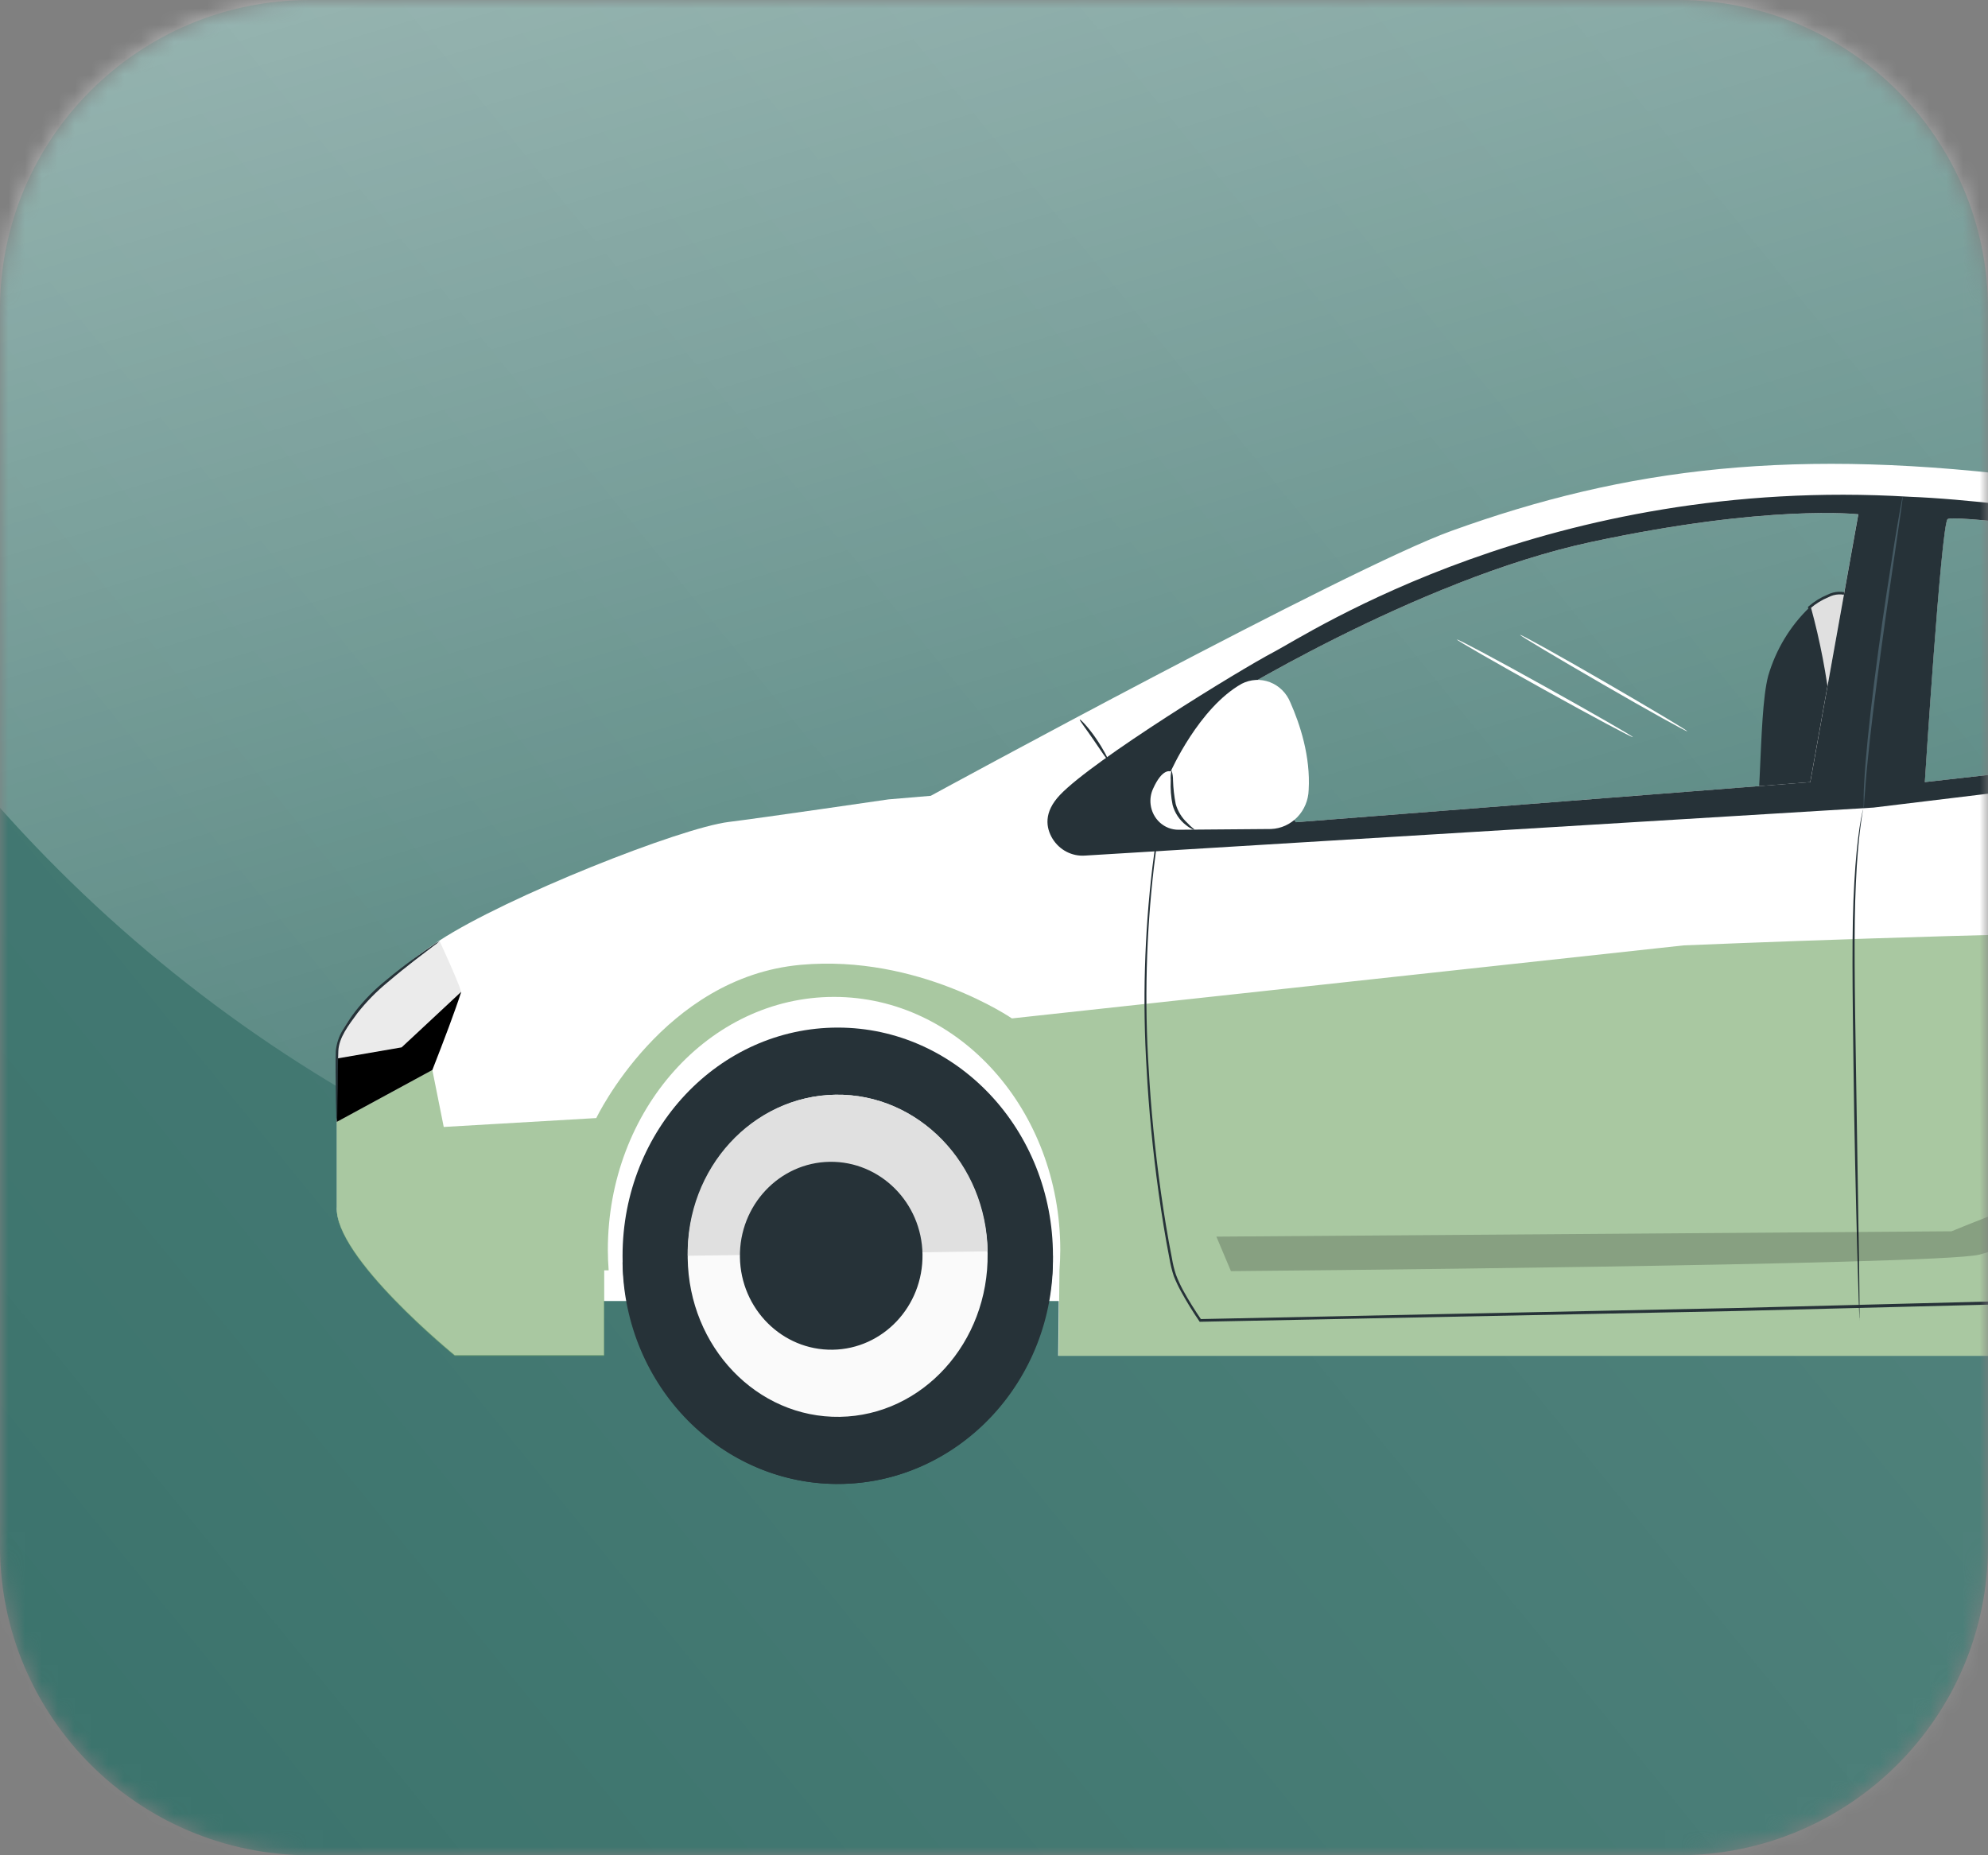 <svg width="120" height="112" viewBox="0 0 120 112" fill="none" xmlns="http://www.w3.org/2000/svg">
<rect x="0" y="0" width="120" height="112" fill="#808080" stroke="none"/>
<mask id="mask0_23348_703" style="mask-type:luminance" maskUnits="userSpaceOnUse" x="0" y="0" width="120" height="112">
<path d="M101.299 0H18.701C8.373 0 0 8.357 0 18.667V93.333C0 103.643 8.373 112 18.701 112H101.299C111.627 112 120 103.643 120 93.333V18.667C120 8.357 111.627 0 101.299 0Z" fill="white"/>
</mask>
<g mask="url(#mask0_23348_703)">
<path d="M101.298 0H18.701C8.372 0 -0.001 8.357 -0.001 18.667V93.333C-0.001 103.643 8.372 112 18.701 112H101.298C111.626 112 119.999 103.643 119.999 93.333V18.667C119.999 8.357 111.626 0 101.298 0Z" fill="#377069"/>
<path d="M197.139 12.445C162.853 144.356 10.385 134.815 -61.563 113.556L-70.134 -17.111C33.242 -62.222 231.424 -119.467 197.139 12.445Z" fill="url(#paint0_linear_23348_703)" fill-opacity="0.15"/>
<path d="M64.674 77.778C112.443 77.778 151.167 39.125 151.167 -8.555C151.167 -56.236 112.443 -94.889 64.674 -94.889C16.905 -94.889 -21.82 -56.236 -21.82 -8.555C-21.82 39.125 16.905 77.778 64.674 77.778Z" fill="url(#paint1_linear_23348_703)" fill-opacity="0.85"/>
<path d="M109.232 36.662C108.058 37.787 107.196 39.214 106.734 40.796C106.07 43.295 106.45 50.424 105.457 52.695C104.464 54.965 99.835 63.403 99.746 65.244C99.658 67.085 100.086 67.818 101.085 69.573C102.084 71.329 104.231 74.051 105.872 74.084C107.513 74.118 107.987 72.483 107.987 72.483L105.173 66.763L108.863 57.294L111.411 46.858L112.56 41.713L109.232 36.662Z" fill="#263238"/>
<path d="M102.511 65.491C102.511 65.491 101.542 67.117 102.39 68.558C103.239 69.999 105.681 74.224 106.995 73.723C108.31 73.221 108.869 72.422 108.746 72.254C108.623 72.086 107.766 68.655 108.173 65.425C108.58 62.195 111.721 49.883 112.444 47.031C113.167 44.179 113.541 38.692 112.46 36.705C111.378 34.718 109.247 36.661 109.247 36.661C109.247 36.661 110.784 42.28 110.468 44.928C110.152 47.577 102.511 65.491 102.511 65.491Z" fill="#E0E0E0"/>
<path d="M102.506 65.492C102.506 65.492 102.53 65.448 102.57 65.359C102.611 65.271 102.672 65.131 102.747 64.957C102.902 64.599 103.127 64.078 103.417 63.403C103.995 62.042 104.833 60.06 105.861 57.558C106.889 55.056 108.123 52.047 109.39 48.591C109.547 48.158 109.708 47.72 109.855 47.271L110.086 46.593L110.294 45.896C110.368 45.66 110.427 45.42 110.471 45.177C110.522 44.931 110.552 44.681 110.559 44.43C110.571 43.922 110.553 43.414 110.503 42.909C110.268 40.789 109.867 38.693 109.304 36.64L109.282 36.722C109.607 36.44 109.974 36.214 110.369 36.053C110.56 35.952 110.77 35.894 110.984 35.884C111.198 35.874 111.412 35.912 111.611 35.995C111.81 36.077 111.989 36.203 112.137 36.363C112.284 36.523 112.396 36.715 112.466 36.923C112.649 37.344 112.779 37.788 112.851 38.243C112.998 39.182 113.065 40.132 113.049 41.082C113.04 42.054 112.982 43.026 112.875 43.992C112.8 44.708 112.693 45.416 112.559 46.111C112.426 46.805 112.238 47.489 112.069 48.169C111.727 49.531 111.39 50.872 111.06 52.193C110.407 54.83 109.786 57.379 109.229 59.815C108.961 61.033 108.693 62.224 108.455 63.397C108.2 64.521 108.048 65.667 108.003 66.82C107.98 67.898 108.047 68.975 108.203 70.041C108.277 70.554 108.366 71.053 108.471 71.538C108.521 71.782 108.588 72.023 108.672 72.257C108.728 72.334 108.672 72.433 108.61 72.533C108.549 72.632 108.477 72.724 108.396 72.808C108.075 73.122 107.703 73.375 107.296 73.555C107.117 73.663 106.914 73.722 106.707 73.728C106.506 73.704 106.314 73.631 106.145 73.516C105.813 73.29 105.51 73.021 105.242 72.717C104.975 72.425 104.739 72.125 104.517 71.83C103.77 70.8 103.078 69.731 102.442 68.625C102.199 68.232 102.066 67.777 102.059 67.31C102.054 66.968 102.1 66.628 102.193 66.299C102.252 66.098 102.325 65.901 102.41 65.71C102.469 65.58 102.501 65.514 102.501 65.514C102.354 65.755 102.241 66.015 102.164 66.288C102.061 66.619 102.01 66.964 102.011 67.31C102.014 67.787 102.145 68.253 102.388 68.658C103.018 69.764 103.706 70.834 104.45 71.863C104.672 72.16 104.91 72.466 105.175 72.761C105.446 73.076 105.755 73.353 106.094 73.588C106.276 73.713 106.484 73.793 106.702 73.82C106.759 73.824 106.816 73.824 106.873 73.82C106.929 73.809 106.985 73.793 107.039 73.773C107.141 73.731 107.242 73.693 107.344 73.643C107.763 73.459 108.148 73.2 108.479 72.877C108.565 72.793 108.642 72.701 108.709 72.602C108.744 72.547 108.773 72.489 108.795 72.428C108.808 72.392 108.814 72.353 108.811 72.315C108.81 72.29 108.803 72.267 108.79 72.246L108.774 72.207C108.697 71.981 108.635 71.75 108.586 71.516C108.482 71.036 108.394 70.537 108.319 70.03C108.169 68.971 108.105 67.901 108.128 66.831C108.176 65.686 108.329 64.548 108.586 63.433C108.819 62.273 109.087 61.085 109.365 59.867C109.928 57.434 110.549 54.885 111.205 52.248L112.214 48.211C112.383 47.53 112.573 46.847 112.707 46.144C112.841 45.441 112.95 44.73 113.025 44.008C113.132 43.036 113.19 42.06 113.199 41.082C113.215 40.122 113.148 39.163 112.998 38.216C112.922 37.746 112.788 37.289 112.599 36.855C112.521 36.628 112.398 36.421 112.236 36.247C112.074 36.074 111.878 35.938 111.662 35.848C111.445 35.758 111.212 35.716 110.979 35.726C110.746 35.736 110.517 35.796 110.308 35.904C109.895 36.073 109.512 36.309 109.173 36.604L109.138 36.634V36.684C109.7 38.727 110.102 40.813 110.34 42.923C110.691 44.981 109.82 46.816 109.245 48.544C107.989 52 106.76 55.012 105.751 57.52C104.742 60.027 103.912 62.008 103.342 63.381C103.074 64.061 102.846 64.585 102.696 64.946C102.624 65.123 102.57 65.258 102.533 65.351C102.495 65.445 102.506 65.492 102.506 65.492Z" fill="#263238"/>
<path d="M34.759 78.541H177.261V58.027H34.759V78.541Z" fill="white"/>
<path d="M184.181 58.533C184.181 58.533 183.595 52.868 183.331 52.151C183.069 51.435 182.025 49.927 182.025 49.927V43.545C182.809 42.754 182.94 42.109 182.94 42.109C183.085 41.726 173.667 40.676 173.667 40.676C173.667 40.676 152.182 33.575 147.74 32.214C143.298 30.852 123.315 28.907 123.315 28.907C108.36 26.95 98.17 28.232 87.584 32.059C81.408 34.294 56.182 48.042 56.182 48.042L53.634 48.257C53.634 48.257 45.77 49.404 43.995 49.619C41.077 49.974 30.572 54.138 26.521 56.783C24.614 58.041 22.891 59.571 21.402 61.328C20.703 62.173 20.323 63.249 20.331 64.359V72.844C20.136 75.856 27.45 81.808 27.45 81.808H36.448V76.682H36.716C36.687 76.275 36.668 75.856 36.668 75.448C36.668 67.013 42.785 60.176 50.322 60.176C57.858 60.176 63.976 67.013 63.976 75.448C63.976 75.864 63.957 76.275 63.928 76.682L63.874 81.847H142.051L142.08 74.888C142.348 66.715 148.353 60.176 155.734 60.176C163.115 60.176 169.121 66.715 169.388 74.888L169.391 80.265C169.391 80.265 179.415 78.697 180.654 77.622C181.894 76.547 186.997 69.374 186.997 67.511C186.997 65.648 184.181 58.533 184.181 58.533ZM109.27 47.216L78.214 49.638L73.411 42.512C73.411 42.512 85.442 34.997 96.018 32.726C106.745 30.425 112.17 31.048 112.17 31.048L109.27 47.216ZM116.183 47.216C116.183 47.216 117.16 31.886 117.548 31.348C117.937 30.811 146.348 34.779 147.031 35.206C147.713 35.633 151.229 42.922 151.314 43.247L116.183 47.216Z" fill="white"/>
<g opacity="0.65">
<path d="M20.331 66.851L26.097 64.591L26.785 68.033L35.993 67.496C35.993 67.496 40.046 58.992 48.335 58.245C55.432 57.603 61.081 61.48 61.081 61.48L101.637 57.071C101.637 57.071 122.209 56.211 130.145 56.319C138.08 56.426 145.073 62.759 145.073 62.759C145.073 62.759 147.413 59.031 155.713 58.945C164.012 58.86 167.472 64.211 167.472 64.211C173.411 63.329 179.006 60.796 183.65 56.884L184.054 57.239C184.138 58.003 184.194 58.543 184.194 58.543C184.194 58.543 187.01 65.641 187.01 67.507C187.01 69.373 181.909 76.543 180.667 77.618C179.425 78.692 169.393 80.263 169.393 80.263L169.412 74.895C169.144 66.722 163.139 60.182 155.758 60.182C148.377 60.182 142.372 66.722 142.104 74.895L142.074 81.853H63.898L63.952 76.689C63.981 76.281 64 75.862 64 75.454C64 67.019 57.885 60.182 50.346 60.182C42.806 60.182 36.691 67.019 36.691 75.454C36.691 75.871 36.71 76.281 36.74 76.689H36.472V81.853H27.449C27.449 81.853 20.135 75.901 20.331 72.889V66.851Z" fill="#7BAB6F"/>
</g>
<path d="M159.435 41.133L151.752 35.07C151.47 34.846 151.136 34.701 150.783 34.651C134.468 32.303 121.841 30.242 115.263 29.989C93.527 28.68 78.968 38.272 76.893 39.358C74.818 40.444 65.977 45.881 63.98 47.992C62.981 49.047 63.134 49.976 63.538 50.64C63.745 50.972 64.035 51.242 64.377 51.419C64.719 51.597 65.102 51.677 65.485 51.651L113.092 48.752L152.138 44.018L159.007 43.012C159.859 42.888 160.143 41.684 159.435 41.133ZM109.274 47.215L78.218 49.637L73.415 42.511C73.415 42.511 85.447 34.996 96.022 32.725C106.75 30.424 112.174 31.047 112.174 31.047L109.274 47.215ZM116.187 47.215C116.187 47.215 117.164 31.885 117.553 31.347C117.941 30.81 146.352 34.778 147.035 35.205C147.717 35.632 151.233 42.921 151.318 43.246L116.187 47.215Z" fill="#263238"/>
<path d="M72.219 42.126C72.219 42.126 72.193 42.178 72.147 42.288L71.946 42.774C71.861 42.989 71.74 43.25 71.628 43.573L71.229 44.697C70.43 47.186 69.871 49.75 69.561 52.352C69.078 56.399 68.962 60.483 69.213 64.552C69.341 66.905 69.574 69.402 69.938 72.011C70.12 73.318 70.332 74.651 70.597 76.007C70.655 76.353 70.739 76.694 70.849 77.027C70.977 77.353 71.126 77.67 71.296 77.975C71.632 78.589 71.998 79.185 72.393 79.76L72.415 79.794H72.452L104.719 79.146L122.333 78.702C125.133 78.642 127.856 78.581 130.485 78.562C130.812 78.562 131.141 78.562 131.465 78.562C131.789 78.562 132.113 78.562 132.445 78.562C133.097 78.503 133.73 78.307 134.306 77.986C134.876 77.665 135.397 77.259 135.853 76.782C136.312 76.314 136.714 75.791 137.052 75.225C140.059 70.678 142.774 66.475 145.151 62.728C146.334 60.848 147.443 59.087 148.439 57.439C149.435 55.791 150.342 54.273 151.116 52.862C151.492 52.2 151.829 51.515 152.126 50.812C152.19 50.641 152.254 50.476 152.315 50.31C152.377 50.145 152.412 49.974 152.46 49.812C152.508 49.649 152.559 49.486 152.586 49.324C152.613 49.161 152.639 48.999 152.666 48.842C152.928 47.099 152.587 45.317 151.702 43.807C151.591 43.613 151.464 43.428 151.322 43.256L151.416 43.394C151.48 43.484 151.571 43.625 151.684 43.818C152.545 45.328 152.87 47.099 152.605 48.828C152.578 48.985 152.551 49.142 152.522 49.305C152.492 49.467 152.439 49.621 152.396 49.787C152.353 49.952 152.313 50.117 152.251 50.28C152.19 50.443 152.126 50.608 152.061 50.776C151.761 51.474 151.422 52.154 151.046 52.812C150.278 54.215 149.368 55.733 148.369 57.376C147.371 59.018 146.257 60.774 145.071 62.65C142.685 66.393 139.963 70.587 136.951 75.128C136.292 76.249 135.366 77.178 134.26 77.826C133.701 78.135 133.087 78.322 132.455 78.377C132.14 78.394 131.816 78.394 131.489 78.377C131.162 78.361 130.833 78.377 130.504 78.377C127.875 78.396 125.149 78.454 122.349 78.512L104.719 78.964L72.45 79.631L72.508 79.664C72.118 79.088 71.745 78.498 71.416 77.895C71.253 77.593 71.109 77.28 70.985 76.958C70.877 76.635 70.796 76.303 70.742 75.966C70.474 74.613 70.26 73.282 70.075 71.978C69.708 69.374 69.47 66.88 69.339 64.538C69.079 60.477 69.184 56.399 69.652 52.358C69.953 49.763 70.495 47.204 71.272 44.716C71.416 44.292 71.539 43.917 71.657 43.592C71.775 43.267 71.885 43.002 71.968 42.785C72.051 42.567 72.115 42.41 72.158 42.297C72.201 42.184 72.219 42.126 72.219 42.126Z" fill="#263238"/>
<path d="M112.484 48.783C112.447 48.88 112.42 48.981 112.404 49.084C112.359 49.285 112.302 49.585 112.244 49.971C112.128 50.748 112.008 51.875 111.93 53.278C111.759 56.078 111.829 59.955 111.879 64.229C111.93 68.503 112.027 72.378 112.099 75.18C112.139 76.558 112.171 77.696 112.193 78.487C112.209 78.867 112.219 79.168 112.23 79.388C112.23 79.485 112.23 79.559 112.244 79.625C112.257 79.691 112.244 79.702 112.244 79.702C112.246 79.676 112.246 79.649 112.244 79.622C112.244 79.559 112.244 79.482 112.244 79.388C112.244 79.168 112.244 78.865 112.244 78.487C112.244 77.685 112.217 76.558 112.198 75.166C112.155 72.35 112.094 68.487 112.027 64.218C111.96 59.949 111.89 56.072 112.027 53.275C112.088 51.878 112.193 50.751 112.294 49.968C112.343 49.582 112.388 49.282 112.423 49.078C112.439 48.987 112.45 48.91 112.46 48.849C112.471 48.829 112.479 48.806 112.484 48.783Z" fill="#263238"/>
<g opacity="0.2">
<path d="M136.594 68.415C136.594 68.415 122.083 75.114 119.459 75.745C116.836 76.376 74.302 76.737 74.302 76.737L73.424 74.654L117.8 74.331C117.8 74.331 135.614 67.004 136.594 68.415Z" fill="black"/>
</g>
<path d="M26.097 64.592C26.097 64.592 27.883 60.026 27.842 59.871C27.575 59.044 26.533 56.81 26.533 56.81C25.885 57.212 25.26 57.652 24.659 58.127C23.396 59.114 22.23 60.227 21.179 61.45C20.62 62.137 20.316 63.005 20.319 63.9V67.725L26.097 64.592Z" fill="#EBEBEB"/>
<path d="M65.179 43.44C65.144 43.476 65.549 43.991 66.014 44.672C66.48 45.353 66.839 45.907 66.879 45.879C66.919 45.851 66.612 45.24 66.146 44.562C65.68 43.884 65.211 43.407 65.179 43.44Z" fill="#263238"/>
<path d="M77.885 42.4C78.472 43.719 79.112 45.668 78.994 47.688C78.976 48.303 78.732 48.889 78.311 49.327C77.89 49.764 77.324 50.022 76.726 50.046L71.131 50.091C70.718 50.091 70.32 49.936 70.011 49.655C69.702 49.373 69.504 48.985 69.454 48.564C69.415 48.244 69.465 47.919 69.596 47.627C70.177 46.326 70.667 46.574 70.667 46.574C70.667 46.574 72.362 42.736 74.951 41.278C75.213 41.143 75.5 41.065 75.793 41.048C76.086 41.032 76.38 41.078 76.655 41.183C76.93 41.288 77.181 41.45 77.393 41.66C77.605 41.869 77.772 42.121 77.885 42.4Z" fill="white"/>
<path d="M72.093 50.083C72.093 50.108 71.871 50.039 71.585 49.807C71.195 49.505 70.913 49.08 70.781 48.597C70.681 48.109 70.643 47.61 70.669 47.112C70.653 46.908 70.669 46.702 70.717 46.503C70.779 46.699 70.809 46.904 70.806 47.109C70.821 47.59 70.876 48.068 70.969 48.539C71.097 48.984 71.344 49.382 71.681 49.689C71.919 49.953 72.107 50.055 72.093 50.083Z" fill="#263238"/>
<path d="M71.671 45.763C71.731 45.481 71.836 45.212 71.981 44.966C72.291 44.359 72.68 43.798 73.138 43.299C73.585 42.809 74.098 42.387 74.661 42.045C74.883 41.89 75.129 41.776 75.389 41.709C75.422 41.77 74.319 42.31 73.274 43.451C72.23 44.591 71.727 45.796 71.671 45.763Z" fill="white"/>
<path d="M114.853 29.976C114.831 30.036 114.815 30.099 114.805 30.163C114.778 30.306 114.744 30.485 114.703 30.714C114.618 31.188 114.5 31.872 114.361 32.718C114.093 34.41 113.721 36.749 113.37 39.345C113.019 41.941 112.749 44.305 112.612 46.014C112.575 46.441 112.551 46.84 112.532 47.171C112.513 47.502 112.495 47.805 112.495 48.045V48.596C112.488 48.66 112.488 48.725 112.495 48.789C112.509 48.726 112.517 48.661 112.519 48.596C112.519 48.45 112.54 48.268 112.556 48.045C112.572 47.822 112.594 47.513 112.623 47.171C112.653 46.829 112.682 46.446 112.728 46.019C112.893 44.313 113.18 41.96 113.531 39.367C113.882 36.774 114.227 34.429 114.473 32.731L114.765 30.722C114.792 30.502 114.816 30.32 114.837 30.171C114.849 30.107 114.855 30.041 114.853 29.976Z" fill="#455A64"/>
<path d="M27.84 59.874L24.244 63.228L20.327 63.903V67.728L26.097 64.595C26.809 62.776 27.454 61.075 27.84 59.874Z" fill="black"/>
<path d="M50.569 89.585C57.743 89.585 63.559 83.418 63.559 75.81C63.559 68.202 57.743 62.034 50.569 62.034C43.395 62.034 37.579 68.202 37.579 75.81C37.579 83.418 43.395 89.585 50.569 89.585Z" fill="#263238"/>
<path d="M63.557 75.808C63.557 75.808 63.557 75.832 63.557 75.842C63.661 83.318 57.929 89.472 50.755 89.582C43.581 89.691 37.683 83.708 37.579 76.232C37.579 76.232 37.579 76.211 37.579 76.197L63.557 75.808Z" fill="#263238"/>
<path d="M59.615 75.668C59.686 81.038 55.691 85.453 50.693 85.532C45.695 85.611 41.581 81.317 41.51 75.949C41.44 70.582 45.432 66.162 50.433 66.086C55.434 66.01 59.542 70.298 59.615 75.668Z" fill="#FAFAFA"/>
<path d="M50.433 66.086C55.432 66.011 59.543 70.242 59.616 75.54L41.511 75.809C41.424 70.519 45.419 66.161 50.433 66.086Z" fill="#E0E0E0"/>
<path d="M55.684 75.728C55.727 78.866 53.294 81.436 50.259 81.481C47.224 81.525 44.71 79.023 44.663 75.89C44.617 72.757 47.053 70.179 50.088 70.137C53.124 70.095 55.641 72.595 55.684 75.728Z" fill="#263238"/>
<path d="M98.565 44.501C98.586 44.457 96.228 43.104 93.299 41.47C90.37 39.836 87.976 38.562 87.944 38.607C87.912 38.651 90.281 40.006 93.213 41.638C96.145 43.269 98.544 44.548 98.565 44.501Z" fill="white"/>
<path d="M101.846 44.147C101.867 44.103 99.627 42.77 96.845 41.157C94.063 39.545 91.785 38.283 91.758 38.327C91.731 38.371 93.978 39.705 96.762 41.317C99.546 42.929 101.825 44.191 101.846 44.147Z" fill="white"/>
<path d="M20.328 67.728C20.352 67.545 20.363 67.361 20.36 67.177C20.36 66.788 20.376 66.284 20.387 65.675C20.398 65.066 20.387 64.278 20.422 63.456C20.456 62.635 21.04 61.891 21.581 61.153C22.116 60.475 22.72 59.858 23.383 59.312C23.983 58.799 24.539 58.358 25.008 57.992L26.13 57.135C26.273 57.038 26.409 56.93 26.534 56.81C26.379 56.886 26.232 56.978 26.095 57.085C25.827 57.267 25.423 57.54 24.944 57.893C24.464 58.245 23.897 58.678 23.289 59.188C22.611 59.733 21.996 60.356 21.455 61.045C21.174 61.408 20.917 61.79 20.687 62.189C20.454 62.572 20.312 63.006 20.269 63.456C20.242 64.308 20.269 65.052 20.269 65.689C20.269 66.325 20.288 66.791 20.296 67.19C20.29 67.37 20.301 67.55 20.328 67.728Z" fill="#263238"/>
</g>
<defs>
<linearGradient id="paint0_linear_23348_703" x1="127.009" y1="28" x2="-6.819" y2="137.132" gradientUnits="userSpaceOnUse">
<stop stop-color="white"/>
<stop offset="1" stop-color="white" stop-opacity="0"/>
</linearGradient>
<linearGradient id="paint1_linear_23348_703" x1="31.167" y1="-106.555" x2="86.304" y2="77.834" gradientUnits="userSpaceOnUse">
<stop stop-color="white"/>
<stop offset="1" stop-color="white" stop-opacity="0"/>
</linearGradient>
</defs>
</svg>
